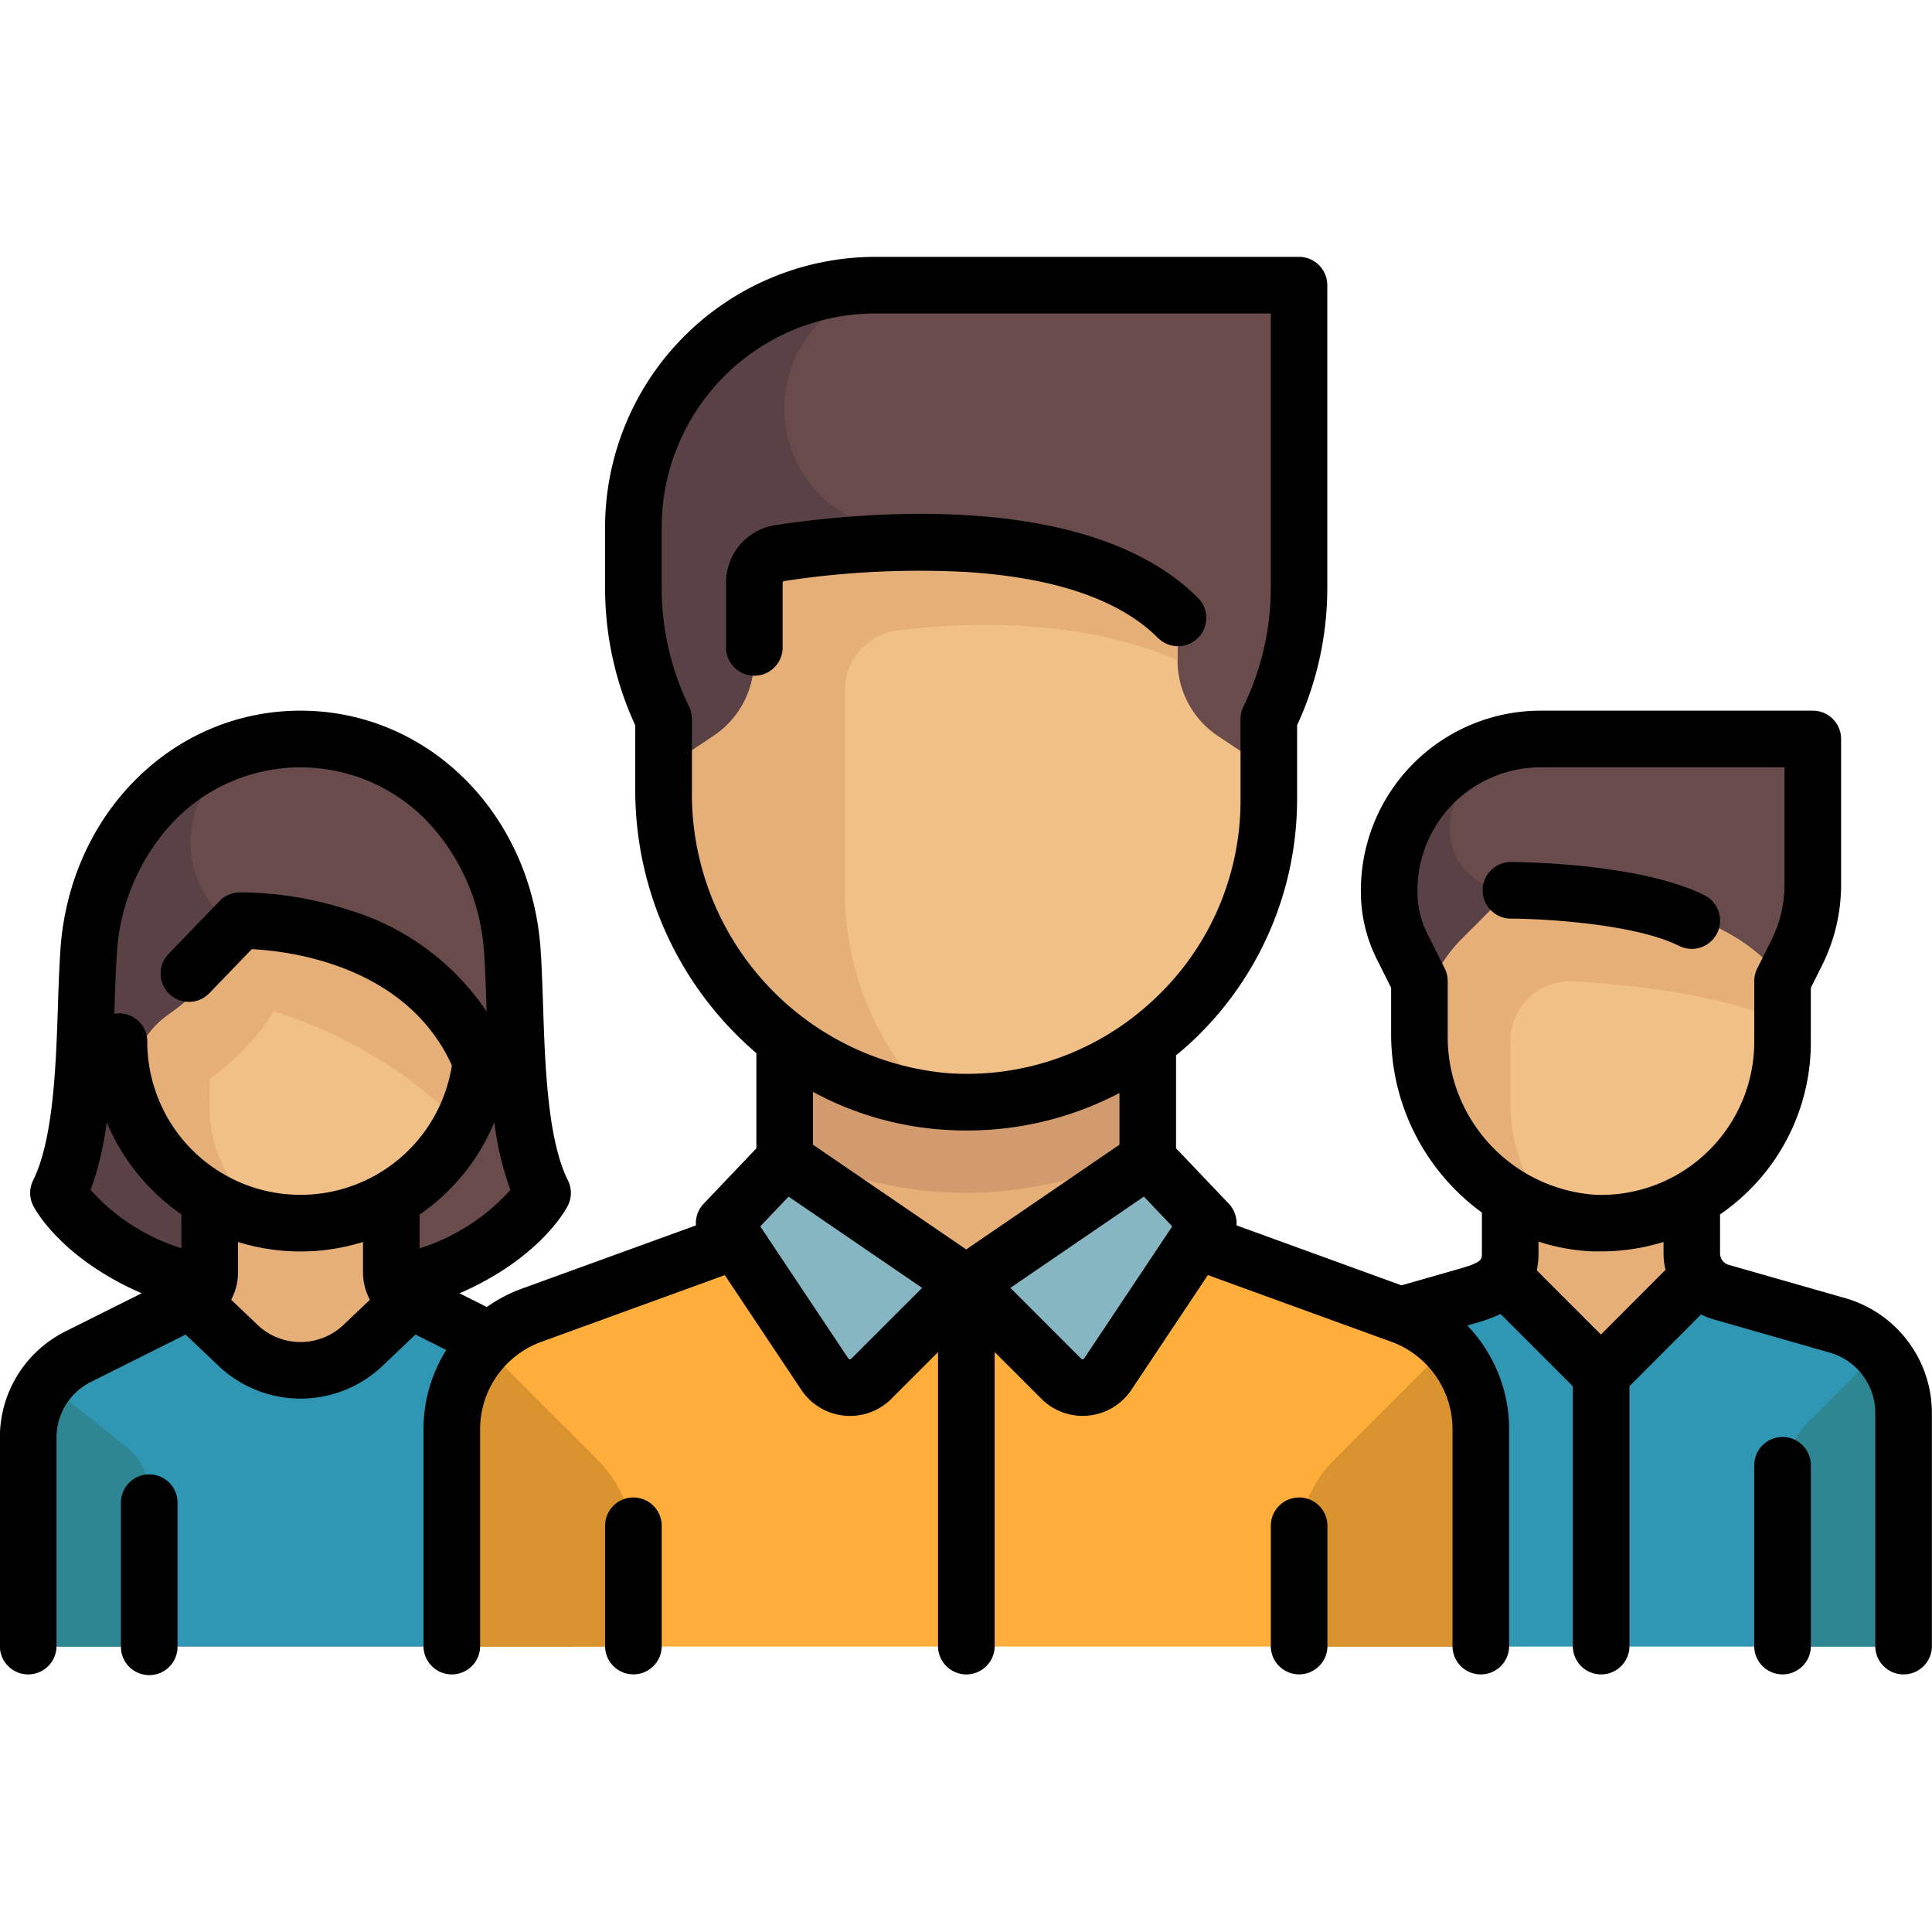 <svg xmlns="http://www.w3.org/2000/svg" width="96" height="96"><defs><clipPath id="a"><path data-name="Retângulo 679" transform="translate(.006)" fill="#fff" stroke="#707070" d="M0 0h96v96H0z"/></clipPath></defs><g transform="translate(-.006)" clip-path="url(#a)"><path data-name="Caminho 4778" d="M25.455 47.248c-.412-5.8-4.711-10.521-10.521-10.521S4.824 41.452 4.412 47.248c-.245 3.456 0 9.018-1.5 12.024 0 0 1.5 3.006 7.046 4.513h9.987c5.513-1.5 7.016-4.509 7.016-4.509-1.506-3.01-1.261-8.572-1.506-12.028z" fill="#694b4b"/><path data-name="Caminho 4779" d="M13.43 47.248c-5.792-2.9-4.6-8.57-.473-10.327-4.787.934-8.181 5.21-8.545 10.327-.245 3.456 0 9.018-1.5 12.024 0 0 1.5 3.006 7.046 4.513h4.747z" fill="#5a4146"/><path data-name="Caminho 4780" d="M25.968 67.398l-4.864-2.432a3.006 3.006 0 01-1.662-2.689v-4.509h-9.017v4.509a3.006 3.006 0 01-1.662 2.689l-4.864 2.432a4.509 4.509 0 00-2.492 4.033v10.385h27.054V71.431a4.509 4.509 0 00-2.493-4.033z" fill="#e6af78"/><path data-name="Caminho 4781" d="M28.461 71.432a4.509 4.509 0 00-2.493-4.033l-4.864-2.432a2.98 2.98 0 01-.741-.538l-1.725 1.923a4.885 4.885 0 01-7.409 0l-1.725-1.92a2.989 2.989 0 01-.741.538l-4.864 2.429a4.509 4.509 0 00-2.492 4.033v10.386h27.054V71.432z" fill="#2f97b4"/><path data-name="Caminho 4782" d="M14.933 60.775a9.017 9.017 0 01-7.957-4.77 4.4 4.4 0 011.43-5.611 11.649 11.649 0 001.047-.829 8.677 8.677 0 002.059-2.712 1.48 1.48 0 011.686-.82 25.9 25.9 0 0110.216 5.236 1.434 1.434 0 01.509 1.19 9.019 9.019 0 01-8.99 8.316z" fill="#f0c087"/><path data-name="Caminho 4783" d="M23.414 51.268a25.894 25.894 0 00-10.209-5.233 1.487 1.487 0 00-1.695.824 8.606 8.606 0 01-1.373 2v.005a8.046 8.046 0 01-.682.7 10.487 10.487 0 01-1 .8 4.473 4.473 0 00-1.14 6.2 9.037 9.037 0 006.257 4.081 6.54 6.54 0 01-3.142-5.885v-1.158c.341-.252.685-.5 1.031-.812a11.968 11.968 0 002.149-2.536 22.7 22.7 0 017.834 4.262c.285.25.684.6 1.511 1.378a9.044 9.044 0 00.975-3.437 1.436 1.436 0 00-.516-1.189z" fill="#e6af78"/><g data-name="Grupo 1028" fill="#2d8692"><path data-name="Caminho 4784" d="M2.322 68.723a4.5 4.5 0 00-.916 2.709v10.385h6.01v-7.572a3.006 3.006 0 00-1.126-2.348z"/><path data-name="Caminho 4785" d="M27.544 68.723a4.5 4.5 0 01.916 2.709v10.385h-6.012v-7.572a3.006 3.006 0 011.128-2.347z"/></g><path data-name="Caminho 4786" d="M69.043 42.739v1.055a12.022 12.022 0 00.617 3.8l2.389 7.164h4.509V38.23h-3.006a4.509 4.509 0 00-4.509 4.509z" fill="#5a4146"/><path data-name="Caminho 4787" d="M89.733 45.457l-2.659 9.307-12.02-10.522a3.006 3.006 0 01-3.006-3.006 4.509 4.509 0 014.509-4.509h13.527v6.248a9.009 9.009 0 01-.351 2.482z" fill="#694b4b"/><path data-name="Retângulo 680" fill="#e6af78" d="M75.054 59.272h9.019v9.019h-9.019z"/><path data-name="Caminho 4788" d="M91.324 64.989l-7.251-2.072-4.509 5.372-4.509-5.372-7.251 2.072a4.509 4.509 0 00-3.27 4.336v12.492h30.06V69.325a4.509 4.509 0 00-3.27-4.336z" fill="#2f97b4"/><path data-name="Caminho 4789" d="M79.564 60.775a9.018 9.018 0 01-9.014-9.018 7.258 7.258 0 012.125-5.132l1.48-1.48a2.971 2.971 0 012.182-.883c4.8.152 9.058 1.181 11.382 3.451a2.967 2.967 0 01.866 2.129v1.915a9.018 9.018 0 01-9.021 9.018z" fill="#f0c087"/><path data-name="Caminho 4790" d="M75.05 51.757a3 3 0 013.186-3c3.034.194 7.537.7 10.3 2.029-.09-.634-.363-2.621-.824-3.072-2.325-2.27-6.577-3.3-11.382-3.451a2.971 2.971 0 00-2.182.883l-1.48 1.48a7.257 7.257 0 00-2.118 5.131 9.016 9.016 0 006.519 8.66 8.944 8.944 0 01-2.01-5.654v-3.006z" fill="#e6af78"/><path data-name="Caminho 4791" d="M88.581 73.804a4.509 4.509 0 011.321-3.188l3.869-3.869a4.491 4.491 0 01.822 2.579v12.492h-6.012z" fill="#2d8692"/><path data-name="Caminho 4792" d="M69.594 65.348l-12.576-4.573L48 63.781l-9.017-3.006-12.577 4.573a6.012 6.012 0 00-3.958 5.65v10.819h51.1V70.998a6.012 6.012 0 00-3.954-5.65z" fill="#ffae3b"/><path data-name="Caminho 4793" d="M71.934 66.902a6 6 0 011.618 4.1v10.819h-9.019v-5.028a6.012 6.012 0 011.761-4.251z" fill="#d9932f"/><path data-name="Caminho 4794" d="M64.533 29.779V17.187a3.006 3.006 0 00-3.006-3.006H43.49a12.024 12.024 0 00-12.024 12.025v3.573a15.028 15.028 0 00.771 4.753l.5 1.5a4.511 4.511 0 01.231 1.426v.767H63.03v-.771a4.511 4.511 0 01.231-1.426l.5-1.5a15.027 15.027 0 00.772-4.749z" fill="#5a4146"/><path data-name="Caminho 4795" d="M38.982 20.288a6.106 6.106 0 006.106 6.106h.845l.408 11.836H63.03v-.771a4.512 4.512 0 01.231-1.426l.5-1.5a15.028 15.028 0 00.771-4.753V17.187a3.006 3.006 0 00-3.006-3.006H45.088a6.106 6.106 0 00-6.106 6.107z" fill="#694b4b"/><path data-name="Retângulo 681" fill="#e6af78" d="M38.981 50.253h18.036v13.526H38.981z"/><path data-name="Caminho 4796" d="M38.982 57.056a19.459 19.459 0 0018.036 0v-6.8H38.982v6.8z" fill="#d29b6e"/><g data-name="Grupo 1029" fill="#87b6c3"><path data-name="Caminho 4797" d="M48 63.781l-4.794 4.794a1.5 1.5 0 01-2.26-.154l-4.97-6.553 1.3-2.74a1.5 1.5 0 012.146-.635z"/><path data-name="Caminho 4798" d="M48 63.781l4.794 4.794a1.5 1.5 0 002.26-.154l4.97-6.549-1.3-2.74a1.5 1.5 0 00-2.146-.635z"/></g><path data-name="Caminho 4799" d="M48 54.763a15.03 15.03 0 01-15.033-15.027v-1.5l2.5-1.667a4.509 4.509 0 002.008-3.752v-5.1s12.024-4.509 21.042 3.006v2.095a4.51 4.51 0 002.008 3.753l2.5 1.667v1.5A15.031 15.031 0 0148 54.763z" fill="#f0c087"/><path data-name="Caminho 4800" d="M24.066 66.902a6 6 0 00-1.618 4.1v10.819h9.018v-5.028a6.012 6.012 0 00-1.761-4.251z" fill="#d9932f"/><path data-name="Caminho 4801" d="M44.632 31.321c3.268-.41 8.989-.645 13.889 1.488v-2.094c-9.018-7.515-21.042-3.006-21.042-3.006v5.1a4.509 4.509 0 01-2.012 3.753l-2.5 1.667v1.5a15.025 15.025 0 0013.214 14.91 14.967 14.967 0 01-4.2-10.4v-9.932a3.008 3.008 0 012.651-2.986z" fill="#e6af78"/><path data-name="Caminho 4802" d="M83.44 47.001a1.406 1.406 0 001.258-2.516c-3.267-1.633-9.391-1.652-9.65-1.652a1.407 1.407 0 000 2.813c1.58 0 6.168.244 8.392 1.355z"/><path data-name="Caminho 4803" d="M91.709 64.508l-5.809-1.66a.59.59 0 01-.426-.565v-1.938a10.569 10.569 0 001.345-1.1 10.345 10.345 0 003.166-7.484v-2.678l.562-1.123a8.971 8.971 0 00.942-3.991v-7.246a1.406 1.406 0 00-1.406-1.41H76.551a8.934 8.934 0 00-8.924 8.924v.084a7.459 7.459 0 00.783 3.319l.72 1.44v2.3a10.972 10.972 0 004.511 8.872v2.031c0 .313 0 .443-1.161.775l-2.834.81-8.2-2.981a1.4 1.4 0 00-.383-1.077l-2.62-2.752v-4.62c.277-.228.55-.463.815-.71a16.5 16.5 0 005.2-12v-3.69a16.255 16.255 0 001.5-6.836V14.169a1.406 1.406 0 00-1.406-1.406H43.507a13.45 13.45 0 00-13.435 13.434v3.007a16.255 16.255 0 001.5 6.836v3.173A17.183 17.183 0 0037.59 52.33v4.729l-2.62 2.754a1.4 1.4 0 00-.383 1.077l-8.652 3.143a7.374 7.374 0 00-1.739.911l-1.359-.679c4.044-1.76 5.326-4.236 5.387-4.359a1.406 1.406 0 000-1.258c-1.014-2.028-1.137-5.744-1.235-8.73-.033-.994-.064-1.933-.123-2.77-.479-6.745-5.607-11.835-11.928-11.835S3.49 40.403 3.011 47.148a75.283 75.283 0 00-.123 2.77c-.1 2.986-.222 6.7-1.235 8.73a1.406 1.406 0 000 1.258c.062.123 1.34 2.594 5.393 4.356l-3.775 1.887A5.886 5.886 0 000 71.441v10.39a1.407 1.407 0 002.813 0v-10.39a3.088 3.088 0 011.716-2.777l4.7-2.35 1.635 1.553a5.914 5.914 0 008.152 0l1.633-1.554 1.532.766a7.405 7.405 0 00-1.131 3.926v10.826a1.407 1.407 0 002.813 0V71.007a4.622 4.622 0 013.037-4.33l9.122-3.317 3.8 5.7a2.9 2.9 0 002.134 1.282q.146.014.29.014a2.9 2.9 0 002.054-.852l2.317-2.317v14.644a1.407 1.407 0 002.813 0V67.183l2.317 2.317a2.9 2.9 0 002.054.853q.144 0 .29-.014a2.9 2.9 0 002.134-1.282l3.8-5.7 9.122 3.317a4.622 4.622 0 013.033 4.331v10.826a1.407 1.407 0 002.813 0V71.008a7.434 7.434 0 00-2.08-5.145l.347-.1a7.713 7.713 0 001.309-.472l3.59 3.59v12.95a1.407 1.407 0 002.813 0v-12.95l3.558-3.568a3.346 3.346 0 00.6.238l5.806 1.662a3.118 3.118 0 012.252 2.985v11.633a1.407 1.407 0 002.813 0V70.198a5.943 5.943 0 00-4.292-5.69zm-70.854-2.479v-1.678a10.4 10.4 0 003.713-4.584 15.481 15.481 0 00.8 3.36 10.159 10.159 0 01-4.513 2.902zM5.816 47.348a10.44 10.44 0 012.843-6.556 8.737 8.737 0 0112.559 0 10.44 10.44 0 012.843 6.556c.056.783.086 1.7.118 2.663l.008.251a12.636 12.636 0 00-6.946-5.075 17.649 17.649 0 00-5.349-.847 1.406 1.406 0 00-.973.43L8.382 47.4a1.406 1.406 0 002.025 1.952l2.111-2.189c1.818.089 7.668.769 9.943 5.779a7.615 7.615 0 01-15.137-1.183 1.4 1.4 0 00-1.637-1.386c0-.121.008-.242.012-.362a73.7 73.7 0 01.117-2.663zM4.508 59.127a15.5 15.5 0 00.8-3.367 10.486 10.486 0 003.712 4.579v1.685a10.11 10.11 0 01-4.512-2.897zm8.292 6.7l-1.308-1.243a2.91 2.91 0 00.342-1.373v-1.498a10.457 10.457 0 006.209 0v1.5a2.91 2.91 0 00.342 1.374l-1.308 1.243a3.1 3.1 0 01-4.277 0zm21.588-26.614v-3.487a1.406 1.406 0 00-.14-.611 13.489 13.489 0 01-1.364-5.91v-3.008a10.634 10.634 0 0110.623-10.622h19.644v13.63a13.489 13.489 0 01-1.364 5.91 1.407 1.407 0 00-.14.611v4a13.5 13.5 0 01-4.311 9.946 14 14 0 01-1.08.914l-.024.018a13.521 13.521 0 01-9.125 2.722 13.929 13.929 0 01-12.719-14.113zm12.538 16.924q.556.036 1.106.036a16.289 16.289 0 007.6-1.863v2.569l-7.615 5.205-7.617-5.206v-2.625a15.833 15.833 0 006.526 1.884zm-4.62 11.376a.088.088 0 01-.078.028.089.089 0 01-.071-.043l-4.373-6.56 1.407-1.479 6.635 4.535zm11.573-.015a.089.089 0 01-.071.043.087.087 0 01-.078-.028l-3.519-3.519 6.635-4.535 1.408 1.479zM71.942 51.38v-2.628a1.4 1.4 0 00-.148-.629l-.869-1.737a4.632 4.632 0 01-.486-2.061v-.084a6.119 6.119 0 016.112-6.112h12.126v5.841a6.144 6.144 0 01-.645 2.733l-.71 1.42a1.405 1.405 0 00-.148.629v3.007a7.615 7.615 0 01-7.851 7.612 7.872 7.872 0 01-7.381-7.991zm7.3 10.8h.324a10.445 10.445 0 003.1-.469v.566a3.362 3.362 0 00.1.82l-3.208 3.216-3.191-3.191a3.858 3.858 0 00.087-.835v-.593a9.861 9.861 0 002.784.488z"/><path data-name="Caminho 4804" d="M88.579 71.402a1.406 1.406 0 00-1.406 1.406v9.022a1.407 1.407 0 002.813 0v-9.021a1.406 1.406 0 00-1.407-1.407z"/><path data-name="Caminho 4805" d="M7.421 73.261a1.406 1.406 0 00-1.406 1.406v7.163a1.406 1.406 0 102.812 0v-7.163a1.406 1.406 0 00-1.406-1.406z"/><path data-name="Caminho 4806" d="M38.895 28.972a.093.093 0 01.073-.1 44.427 44.427 0 019.136-.446c4.385.292 7.561 1.393 9.44 3.272a1.406 1.406 0 001.989-1.989c-5.319-5.319-16.447-4.3-20.984-3.618a2.887 2.887 0 00-2.467 2.876v3.24a1.407 1.407 0 002.813 0v-3.24z"/><path data-name="Caminho 4807" d="M31.479 74.409a1.406 1.406 0 00-1.406 1.406v6.014a1.407 1.407 0 002.813 0v-6.014a1.406 1.406 0 00-1.407-1.406z"/><path data-name="Caminho 4808" d="M64.558 74.409a1.406 1.406 0 00-1.406 1.406v6.014a1.407 1.407 0 002.813 0v-6.014a1.406 1.406 0 00-1.407-1.406z"/></g></svg>
